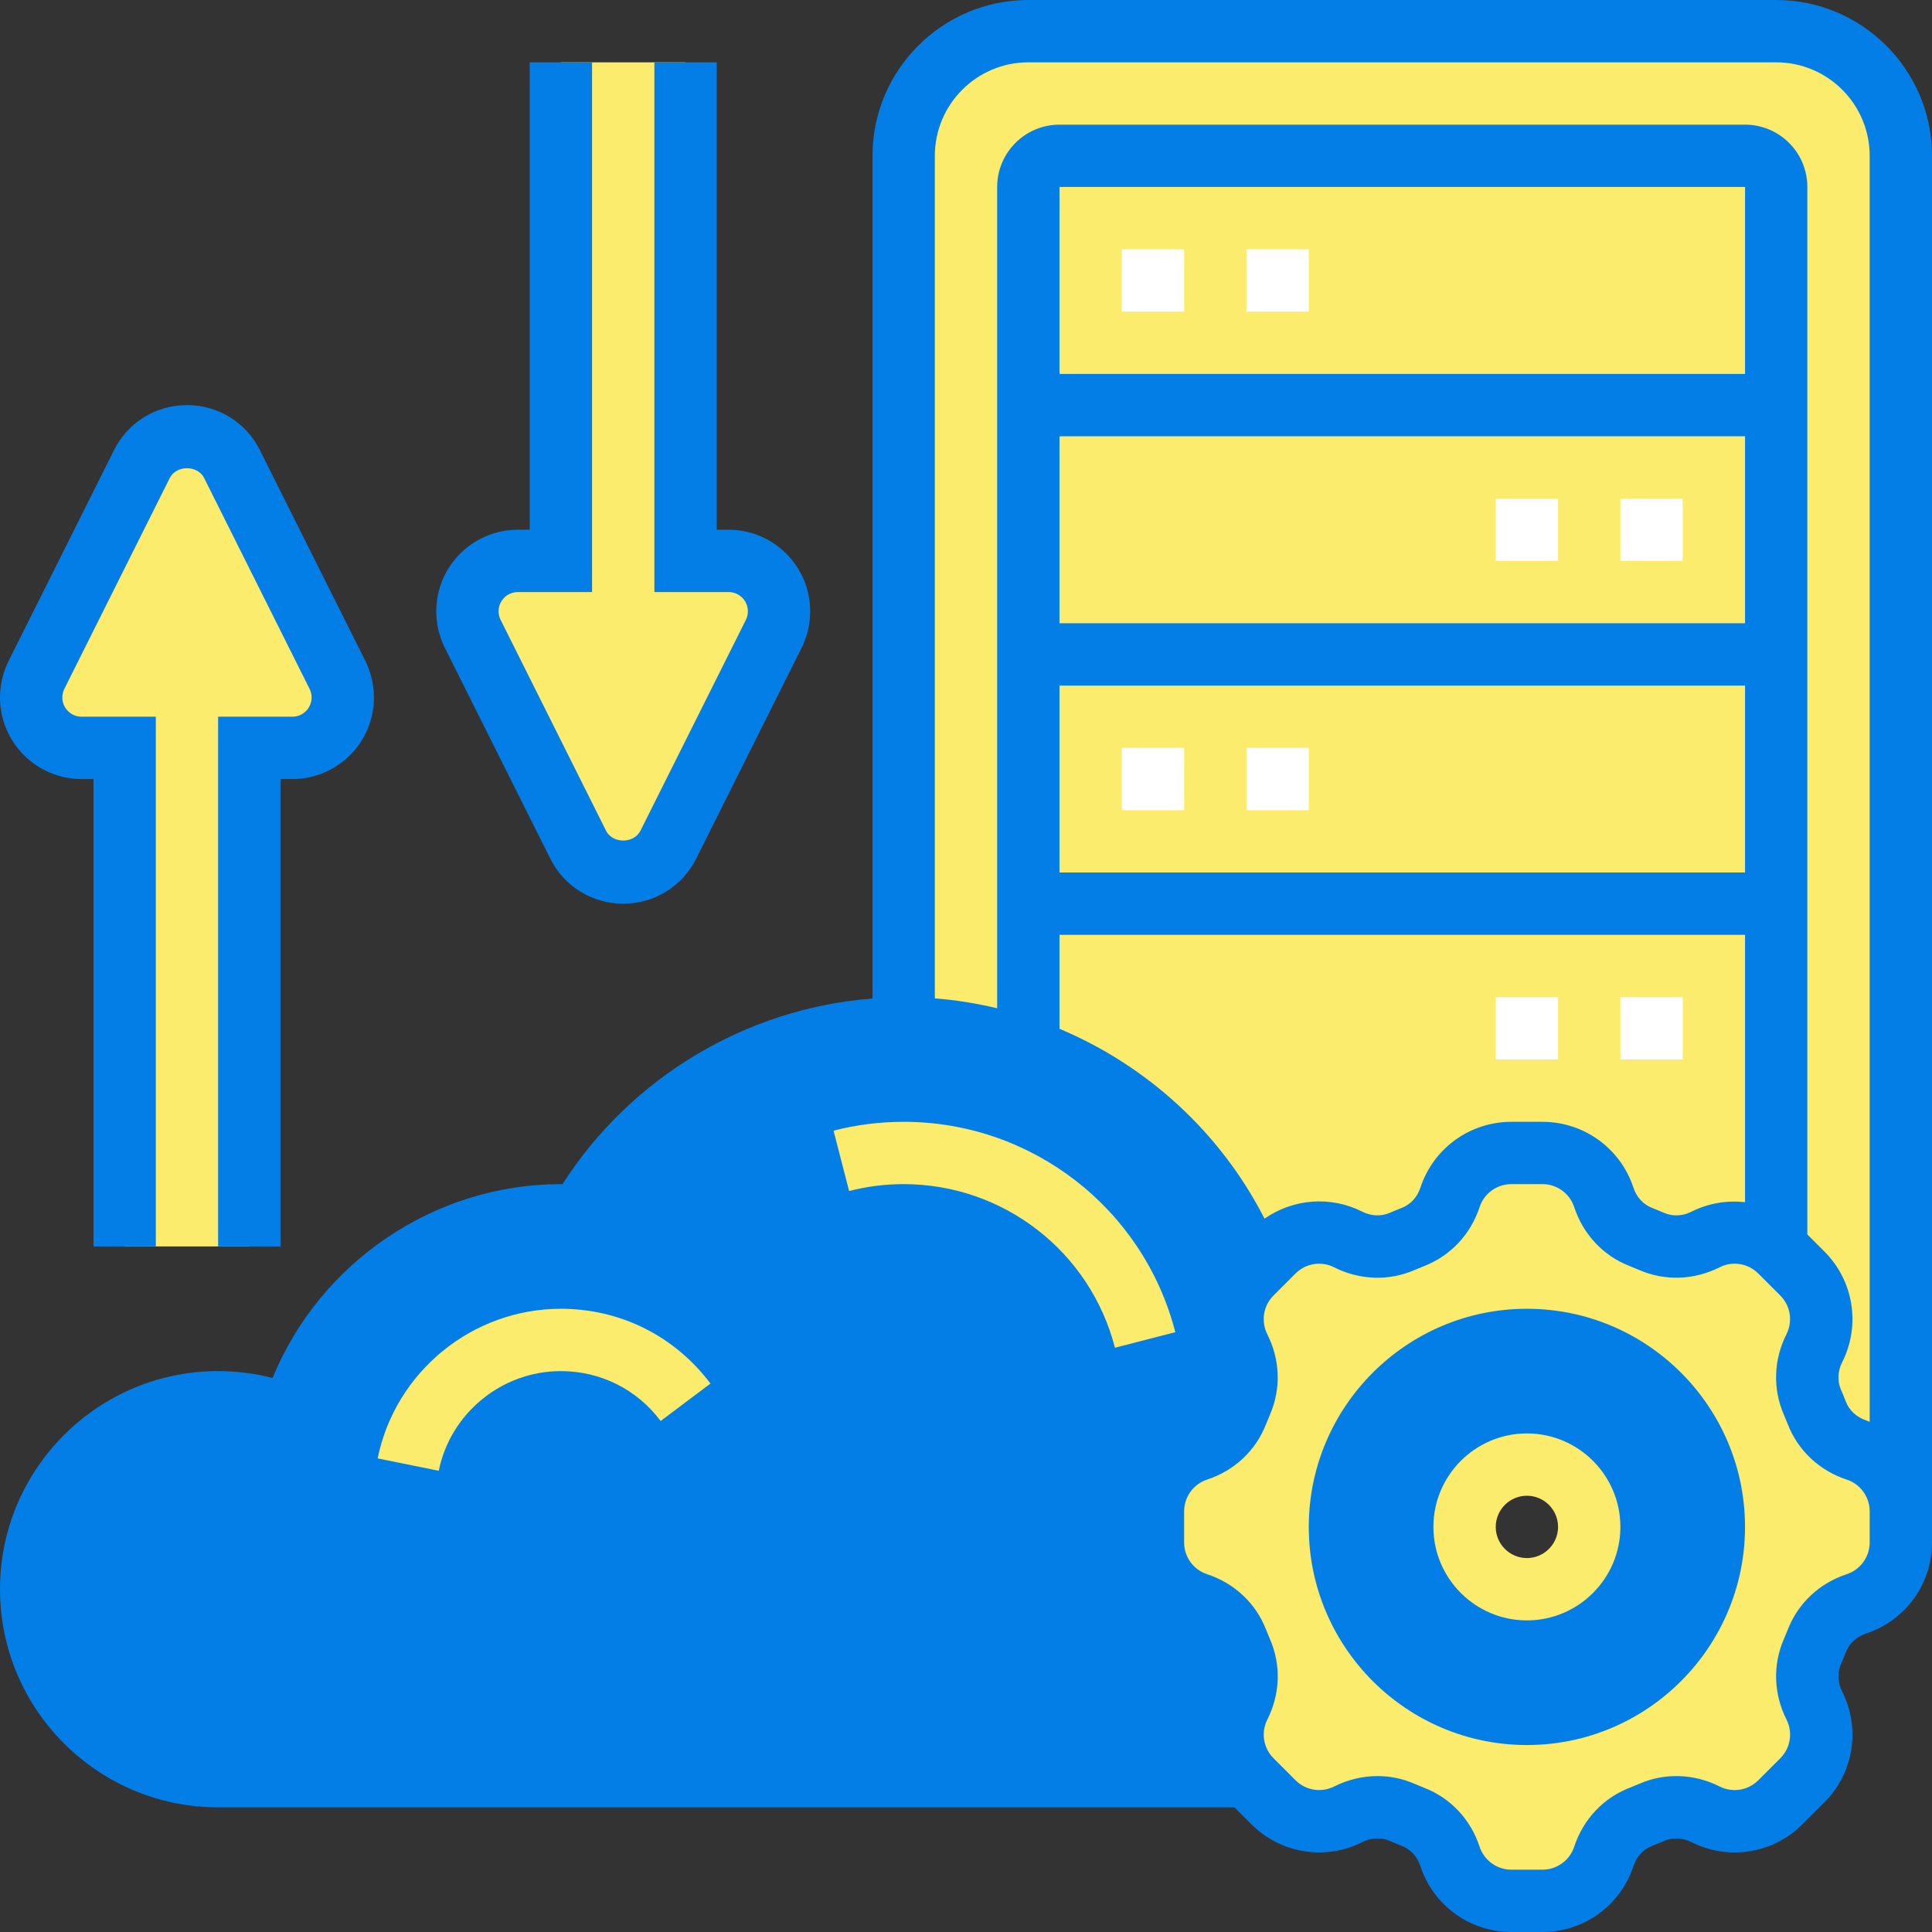 <svg width="100" height="100" viewBox="0 0 100 100" fill="none" xmlns="http://www.w3.org/2000/svg">
<rect x="0" y="0" width="100" height="100" fill="#333333" stroke="none"/>
<g clip-path="url(#clip0_3_1353)">
<path d="M98.387 8.065V78.226C98.387 76.79 97.452 75.5 96.081 75.048C95.162 74.742 94.403 74.048 94.049 73.145C93.968 72.952 93.887 72.758 93.807 72.564C93.42 71.677 93.468 70.661 93.903 69.79C94.145 69.306 94.274 68.79 94.274 68.274C94.274 67.419 93.936 66.564 93.29 65.919L92.145 64.774C92.081 64.71 92 64.629 91.92 64.597L91.936 64.581V9.677C91.936 8.79 91.21 8.065 90.323 8.065H54.839C53.952 8.065 53.226 8.79 53.226 9.677V54.323V54.339C51.21 53.613 49.049 53.226 46.774 53.226V8.065C46.774 4.5 49.661 1.613 53.226 1.613H91.936C95.5 1.613 98.387 4.5 98.387 8.065Z" fill="#FCEC6D"/>
<path d="M69.79 64.161C69.306 63.919 68.79 63.79 68.274 63.79C67.419 63.79 66.564 64.129 65.919 64.774L64.903 65.79C62.903 60.452 58.613 56.226 53.226 54.339V54.323V9.677C53.226 8.79 53.951 8.065 54.839 8.065H90.322C91.21 8.065 91.935 8.79 91.935 9.677V64.581L91.919 64.597C90.919 63.726 89.484 63.548 88.274 64.161C87.806 64.403 87.29 64.516 86.774 64.516C86.338 64.516 85.903 64.436 85.5 64.258C85.306 64.177 85.113 64.097 84.919 64.016C84.016 63.661 83.322 62.903 83.016 61.984C82.564 60.613 81.274 59.678 79.838 59.678H78.226C76.79 59.678 75.5 60.613 75.048 61.984C74.742 62.903 74.048 63.661 73.145 64.016C72.951 64.097 72.758 64.177 72.564 64.258C71.677 64.645 70.661 64.597 69.79 64.161Z" fill="#FCEC6D"/>
<path d="M64.016 84.919C64.097 85.113 64.177 85.306 64.258 85.5C64.645 86.387 64.597 87.403 64.161 88.274C63.919 88.758 63.79 89.274 63.79 89.79C63.79 90.548 64.064 91.306 64.597 91.919L64.581 91.936H11.29C5.952 91.936 1.613 87.597 1.613 82.258C1.613 76.919 5.952 72.581 11.29 72.581C12.645 72.581 13.935 72.855 15.097 73.355C16.855 67.323 22.419 62.903 29.032 62.903C29.355 62.903 29.677 62.919 29.984 62.935C33.339 57.129 39.597 53.226 46.774 53.226C49.048 53.226 51.21 53.613 53.226 54.339C58.613 56.226 62.903 60.452 64.903 65.79L64.774 65.919C63.758 66.936 63.5 68.5 64.161 69.79C64.403 70.258 64.516 70.774 64.516 71.29C64.516 71.726 64.435 72.161 64.258 72.564C64.177 72.758 64.097 72.952 64.016 73.145C63.661 74.048 62.903 74.742 61.984 75.048C60.613 75.5 59.677 76.79 59.677 78.226V79.839C59.677 81.274 60.613 82.564 61.984 83.016C62.903 83.323 63.661 84.016 64.016 84.919Z" fill="#037EE6"/>
<path d="M98.387 79.032V79.839C98.387 81.274 97.451 82.565 96.081 83.016C95.161 83.323 94.403 84.016 94.048 84.919C93.968 85.113 93.887 85.306 93.806 85.5C93.629 85.903 93.548 86.339 93.548 86.774C93.548 87.29 93.661 87.806 93.903 88.274C94.564 89.565 94.306 91.129 93.29 92.145L92.145 93.29C91.5 93.936 90.645 94.274 89.79 94.274C89.274 94.274 88.758 94.145 88.274 93.903C87.403 93.468 86.387 93.419 85.5 93.806C85.306 93.887 85.113 93.968 84.919 94.049C84.016 94.403 83.322 95.161 83.016 96.081C82.564 97.452 81.274 98.387 79.838 98.387H78.226C76.79 98.387 75.5 97.452 75.048 96.081C74.742 95.161 74.048 94.403 73.145 94.049C72.951 93.968 72.758 93.887 72.564 93.806C72.161 93.629 71.726 93.549 71.29 93.549C70.774 93.549 70.258 93.661 69.79 93.903C68.5 94.565 66.935 94.306 65.919 93.29L64.774 92.145C64.71 92.081 64.629 92 64.597 91.919C64.064 91.306 63.79 90.549 63.79 89.79C63.79 89.274 63.919 88.758 64.161 88.274C64.597 87.403 64.645 86.387 64.258 85.5C64.177 85.306 64.097 85.113 64.016 84.919C63.661 84.016 62.903 83.323 61.984 83.016C60.613 82.565 59.677 81.274 59.677 79.839V78.226C59.677 76.79 60.613 75.5 61.984 75.049C62.903 74.742 63.661 74.049 64.016 73.145L64.258 72.565C64.435 72.161 64.516 71.726 64.516 71.29C64.516 70.774 64.403 70.258 64.161 69.79C63.5 68.5 63.758 66.936 64.774 65.919L64.903 65.79L65.919 64.774C66.564 64.129 67.419 63.79 68.274 63.79C68.79 63.79 69.306 63.919 69.79 64.161C70.661 64.597 71.677 64.645 72.564 64.258C72.758 64.177 72.951 64.097 73.145 64.016C74.048 63.661 74.742 62.903 75.048 61.984C75.5 60.613 76.79 59.678 78.226 59.678H79.838C81.274 59.678 82.564 60.613 83.016 61.984C83.322 62.903 84.016 63.661 84.919 64.016L85.5 64.258C85.903 64.436 86.338 64.516 86.774 64.516C87.29 64.516 87.806 64.403 88.274 64.161C89.484 63.548 90.919 63.726 91.919 64.597C92 64.629 92.081 64.71 92.145 64.774L93.29 65.919C93.935 66.565 94.274 67.419 94.274 68.274C94.274 68.79 94.145 69.306 93.903 69.79C93.468 70.661 93.419 71.677 93.806 72.565C93.887 72.758 93.968 72.952 94.048 73.145C94.403 74.049 95.161 74.742 96.081 75.049C97.451 75.5 98.387 76.79 98.387 78.226V79.032ZM88.71 79.032C88.71 73.694 84.371 69.355 79.032 69.355C73.693 69.355 69.355 73.694 69.355 79.032C69.355 84.371 73.693 88.71 79.032 88.71C84.371 88.71 88.71 84.371 88.71 79.032Z" fill="#FCEC6D"/>
<path d="M79.032 69.355C84.371 69.355 88.71 73.694 88.71 79.032C88.71 84.371 84.371 88.71 79.032 88.71C73.694 88.71 69.355 84.371 69.355 79.032C69.355 73.694 73.694 69.355 79.032 69.355ZM82.258 79.032C82.258 77.258 80.807 75.806 79.032 75.806C77.258 75.806 75.807 77.258 75.807 79.032C75.807 80.806 77.258 82.258 79.032 82.258C80.807 82.258 82.258 80.806 82.258 79.032Z" fill="#037EE6"/>
<path d="M40.322 31.645C40.322 32.048 40.226 32.452 40.048 32.806L34.597 43.726C34.145 44.597 33.242 45.161 32.258 45.161C31.274 45.161 30.371 44.597 29.919 43.726L24.468 32.806C24.29 32.452 24.193 32.048 24.193 31.645C24.193 30.194 25.355 29.032 26.806 29.032H29.032V3.226H35.484V29.032H37.709C39.161 29.032 40.322 30.194 40.322 31.645Z" fill="#FCEC6D"/>
<path d="M17.468 34.935C17.645 35.29 17.742 35.694 17.742 36.097C17.742 37.548 16.581 38.71 15.129 38.71H12.903V64.516H6.452V38.71H4.226C2.774 38.71 1.613 37.548 1.613 36.097C1.613 35.694 1.71 35.29 1.887 34.935L7.339 24.016C7.79 23.145 8.693 22.581 9.677 22.581C10.661 22.581 11.564 23.145 12.016 24.016L17.468 34.935Z" fill="#FCEC6D"/>
<path d="M79.032 67.742C72.806 67.742 67.742 72.806 67.742 79.032C67.742 85.258 72.806 90.323 79.032 90.323C85.258 90.323 90.322 85.258 90.322 79.032C90.322 72.806 85.258 67.742 79.032 67.742ZM79.032 87.097C74.585 87.097 70.968 83.479 70.968 79.032C70.968 74.585 74.585 70.968 79.032 70.968C83.479 70.968 87.097 74.585 87.097 79.032C87.097 83.479 83.479 87.097 79.032 87.097Z" fill="#037EE6"/>
<path d="M79.032 74.194C76.364 74.194 74.193 76.365 74.193 79.032C74.193 81.7 76.364 83.871 79.032 83.871C81.7 83.871 83.871 81.7 83.871 79.032C83.871 76.365 81.7 74.194 79.032 74.194ZM79.032 80.645C78.143 80.645 77.419 79.921 77.419 79.032C77.419 78.144 78.143 77.419 79.032 77.419C79.921 77.419 80.645 78.144 80.645 79.032C80.645 79.921 79.921 80.645 79.032 80.645Z" fill="#FCEC6D"/>
<path d="M4.223 40.323H4.839V64.516H8.065V37.097H4.223C3.673 37.097 3.226 36.65 3.226 36.1C3.226 35.947 3.261 35.792 3.331 35.655L8.785 24.745C9.126 24.066 10.229 24.066 10.568 24.745L16.023 35.655C16.093 35.792 16.129 35.947 16.129 36.1C16.129 36.65 15.682 37.097 15.132 37.097H11.29V64.516H14.516V40.323H15.132C17.461 40.323 19.355 38.429 19.355 36.1C19.355 35.448 19.2 34.795 18.91 34.211L13.455 23.303C12.736 21.863 11.289 20.968 9.677 20.968C8.066 20.968 6.619 21.863 5.9 23.302L0.445 34.211C0.155 34.795 0 35.448 0 36.1C0 38.429 1.894 40.323 4.223 40.323Z" fill="#037EE6"/>
<path d="M28.481 44.439C29.2 45.879 30.647 46.774 32.258 46.774C33.869 46.774 35.316 45.879 36.035 44.44L41.49 33.531C41.781 32.947 41.935 32.294 41.935 31.642C41.935 29.313 40.042 27.419 37.713 27.419H37.097V3.226H33.871V30.645H37.713C38.263 30.645 38.71 31.092 38.71 31.642C38.71 31.795 38.674 31.95 38.605 32.087L33.15 42.997C32.81 43.676 31.706 43.676 31.368 42.997L25.913 32.087C25.842 31.95 25.806 31.795 25.806 31.642C25.806 31.092 26.253 30.645 26.803 30.645H30.645V3.226H27.419V27.419H26.803C24.474 27.419 22.581 29.313 22.581 31.642C22.581 32.294 22.735 32.947 23.026 33.531L28.481 44.439Z" fill="#037EE6"/>
<path d="M91.936 0H53.226C48.779 0 45.161 3.618 45.161 8.065V51.682C38.631 52.19 32.66 55.757 29.111 61.295C29.085 61.295 29.06 61.29 29.032 61.29C22.474 61.29 16.558 65.34 14.108 71.324C13.192 71.087 12.25 70.968 11.29 70.968C5.065 70.968 0 76.032 0 82.258C0 88.484 5.065 93.548 11.29 93.548H63.897L64.774 94.426C66.293 95.944 68.602 96.314 70.518 95.345C70.971 95.113 71.484 95.092 71.927 95.284C72.135 95.374 72.347 95.461 72.556 95.543C73.008 95.718 73.358 96.1 73.518 96.589C74.189 98.629 76.082 100 78.229 100H79.835C81.982 100 83.876 98.629 84.547 96.587C84.707 96.1 85.056 95.719 85.505 95.545C85.718 95.463 85.929 95.377 86.139 95.285C86.577 95.094 87.092 95.118 87.547 95.347C89.465 96.316 91.771 95.945 93.29 94.427L94.427 93.292C95.947 91.774 96.316 89.465 95.347 87.548C95.116 87.094 95.095 86.581 95.285 86.139C95.376 85.931 95.463 85.719 95.545 85.51C95.719 85.058 96.102 84.708 96.59 84.548C98.629 83.876 100 81.982 100 79.835V79.032V78.229V8.065C100 3.618 96.382 0 91.936 0ZM62.718 87.547C62.273 88.427 62.123 89.39 62.224 90.323H11.29C6.844 90.323 3.226 86.705 3.226 82.258C3.226 77.811 6.844 74.194 11.29 74.194C12.389 74.194 13.458 74.413 14.466 74.845L16.142 75.563L16.652 73.813C18.242 68.339 23.334 64.516 29.032 64.516C33.347 64.516 37.36 66.661 39.763 70.252L42.444 68.458C40.144 65.023 36.663 62.66 32.739 61.734C36.074 57.432 41.258 54.839 46.774 54.839C53.827 54.839 60.245 59.095 63.04 65.513C62.047 66.982 61.895 68.889 62.719 70.516C62.95 70.971 62.971 71.484 62.781 71.926C62.69 72.134 62.603 72.345 62.521 72.555C62.347 73.007 61.965 73.356 61.476 73.516C59.435 74.189 58.065 76.082 58.065 78.229V79.835C58.065 81.982 59.435 83.876 61.477 84.547C61.965 84.707 62.345 85.056 62.519 85.505C62.602 85.718 62.687 85.929 62.779 86.139C62.971 86.579 62.948 87.092 62.718 87.547ZM90.323 22.581V32.258H54.839V22.581H90.323ZM54.839 19.355V9.677H90.323V19.355H54.839ZM90.323 35.484V45.161H54.839V35.484H90.323ZM90.323 48.387V62.224C89.39 62.123 88.429 62.273 87.547 62.718C87.094 62.948 86.581 62.971 86.137 62.779C85.931 62.689 85.719 62.603 85.508 62.519C85.058 62.345 84.707 61.963 84.547 61.474C83.876 59.435 81.982 58.065 79.835 58.065H78.229C76.082 58.065 74.189 59.435 73.518 61.477C73.358 61.965 73.008 62.345 72.556 62.519C72.345 62.602 72.135 62.687 71.926 62.779C71.486 62.969 70.973 62.948 70.518 62.718C68.868 61.884 66.929 62.047 65.452 63.077C63.173 58.614 59.371 55.153 54.839 53.25V48.387H90.323ZM96.774 79.032V79.835C96.774 80.585 96.295 81.247 95.581 81.482C94.174 81.944 93.064 82.986 92.539 84.34C92.471 84.513 92.4 84.686 92.327 84.853C91.753 86.176 91.803 87.687 92.468 89.002C92.806 89.671 92.677 90.477 92.147 91.008L91.01 92.145C90.479 92.676 89.673 92.805 89.003 92.466C87.69 91.802 86.176 91.752 84.856 92.326C84.687 92.398 84.514 92.469 84.339 92.539C82.986 93.064 81.945 94.174 81.482 95.582C81.248 96.295 80.585 96.774 79.835 96.774H78.229C77.479 96.774 76.818 96.295 76.582 95.581C76.121 94.174 75.079 93.064 73.724 92.539C73.552 92.471 73.379 92.4 73.211 92.327C72.602 92.061 71.952 91.929 71.298 91.929C70.535 91.929 69.771 92.11 69.063 92.466C68.392 92.803 67.585 92.676 67.056 92.145L65.919 91.008C65.389 90.477 65.26 89.671 65.598 89.002C66.263 87.687 66.313 86.176 65.739 84.855C65.666 84.686 65.595 84.513 65.526 84.337C65 82.984 63.89 81.944 62.482 81.481C61.769 81.248 61.29 80.585 61.29 79.835V78.229C61.29 77.479 61.769 76.818 62.482 76.582C63.89 76.121 65 75.079 65.526 73.724C65.594 73.552 65.665 73.379 65.737 73.211C66.311 71.889 66.261 70.377 65.597 69.063C65.258 68.394 65.387 67.585 65.918 67.055L67.053 65.919C67.584 65.387 68.39 65.257 69.061 65.598C70.376 66.263 71.889 66.313 73.208 65.739C73.379 65.665 73.552 65.594 73.724 65.527C75.077 65 76.119 63.89 76.582 62.484C76.816 61.769 77.479 61.29 78.229 61.29H79.835C80.585 61.29 81.247 61.769 81.482 62.484C81.945 63.89 82.986 65 84.339 65.526C84.511 65.594 84.684 65.665 84.853 65.737C86.174 66.311 87.687 66.26 89.002 65.597C89.671 65.256 90.477 65.387 91.01 65.918L92.145 67.053C92.676 67.584 92.805 68.392 92.466 69.061C91.802 70.376 91.752 71.887 92.326 73.208C92.398 73.377 92.469 73.55 92.539 73.726C93.064 75.079 94.174 76.119 95.582 76.582C96.295 76.816 96.774 77.479 96.774 78.229V79.032ZM96.774 73.595C96.71 73.571 96.652 73.539 96.587 73.516C96.1 73.356 95.719 73.007 95.545 72.558C95.463 72.345 95.377 72.134 95.285 71.924C95.095 71.484 95.118 70.971 95.347 70.516C96.316 68.6 95.947 66.29 94.427 64.773L93.548 63.895V9.677C93.548 7.898 92.102 6.452 90.323 6.452H54.839C53.06 6.452 51.613 7.898 51.613 9.677V52.187C50.56 51.935 49.482 51.761 48.387 51.676V8.065C48.387 5.397 50.558 3.226 53.226 3.226H91.936C94.603 3.226 96.774 5.397 96.774 8.065V73.595Z" fill="#037EE6"/>
<path d="M64.516 12.903H67.742V16.129H64.516V12.903Z" fill="white"/>
<path d="M58.065 12.903H61.29V16.129H58.065V12.903Z" fill="white"/>
<path d="M58.065 38.71H61.29V41.935H58.065V38.71Z" fill="white"/>
<path d="M64.516 38.71H67.742V41.935H64.516V38.71Z" fill="white"/>
<path d="M83.871 25.806H87.097V29.032H83.871V25.806Z" fill="white"/>
<path d="M77.419 25.806H80.645V29.032H77.419V25.806Z" fill="white"/>
<path d="M77.419 51.613H80.645V54.839H77.419V51.613Z" fill="white"/>
<path d="M83.871 51.613H87.097V54.839H83.871V51.613Z" fill="white"/>
<path d="M46.774 58.065C45.545 58.065 44.324 58.218 43.145 58.523L43.95 61.647C44.866 61.41 45.816 61.29 46.774 61.29C51.929 61.29 56.426 64.773 57.709 69.758L60.834 68.953C59.182 62.542 53.401 58.065 46.774 58.065Z" fill="#FCEC6D"/>
<path d="M29.032 67.742C24.448 67.742 20.46 70.998 19.548 75.486L22.71 76.127C23.318 73.137 25.976 70.968 29.032 70.968C31.081 70.968 32.963 71.908 34.195 73.55L36.774 71.613C34.926 69.153 32.105 67.742 29.032 67.742Z" fill="#FCEC6D"/>
</g>
<defs>
<clipPath id="clip0_3_1353">
<rect width="100" height="100" fill="white"/>
</clipPath>
</defs>
</svg>
